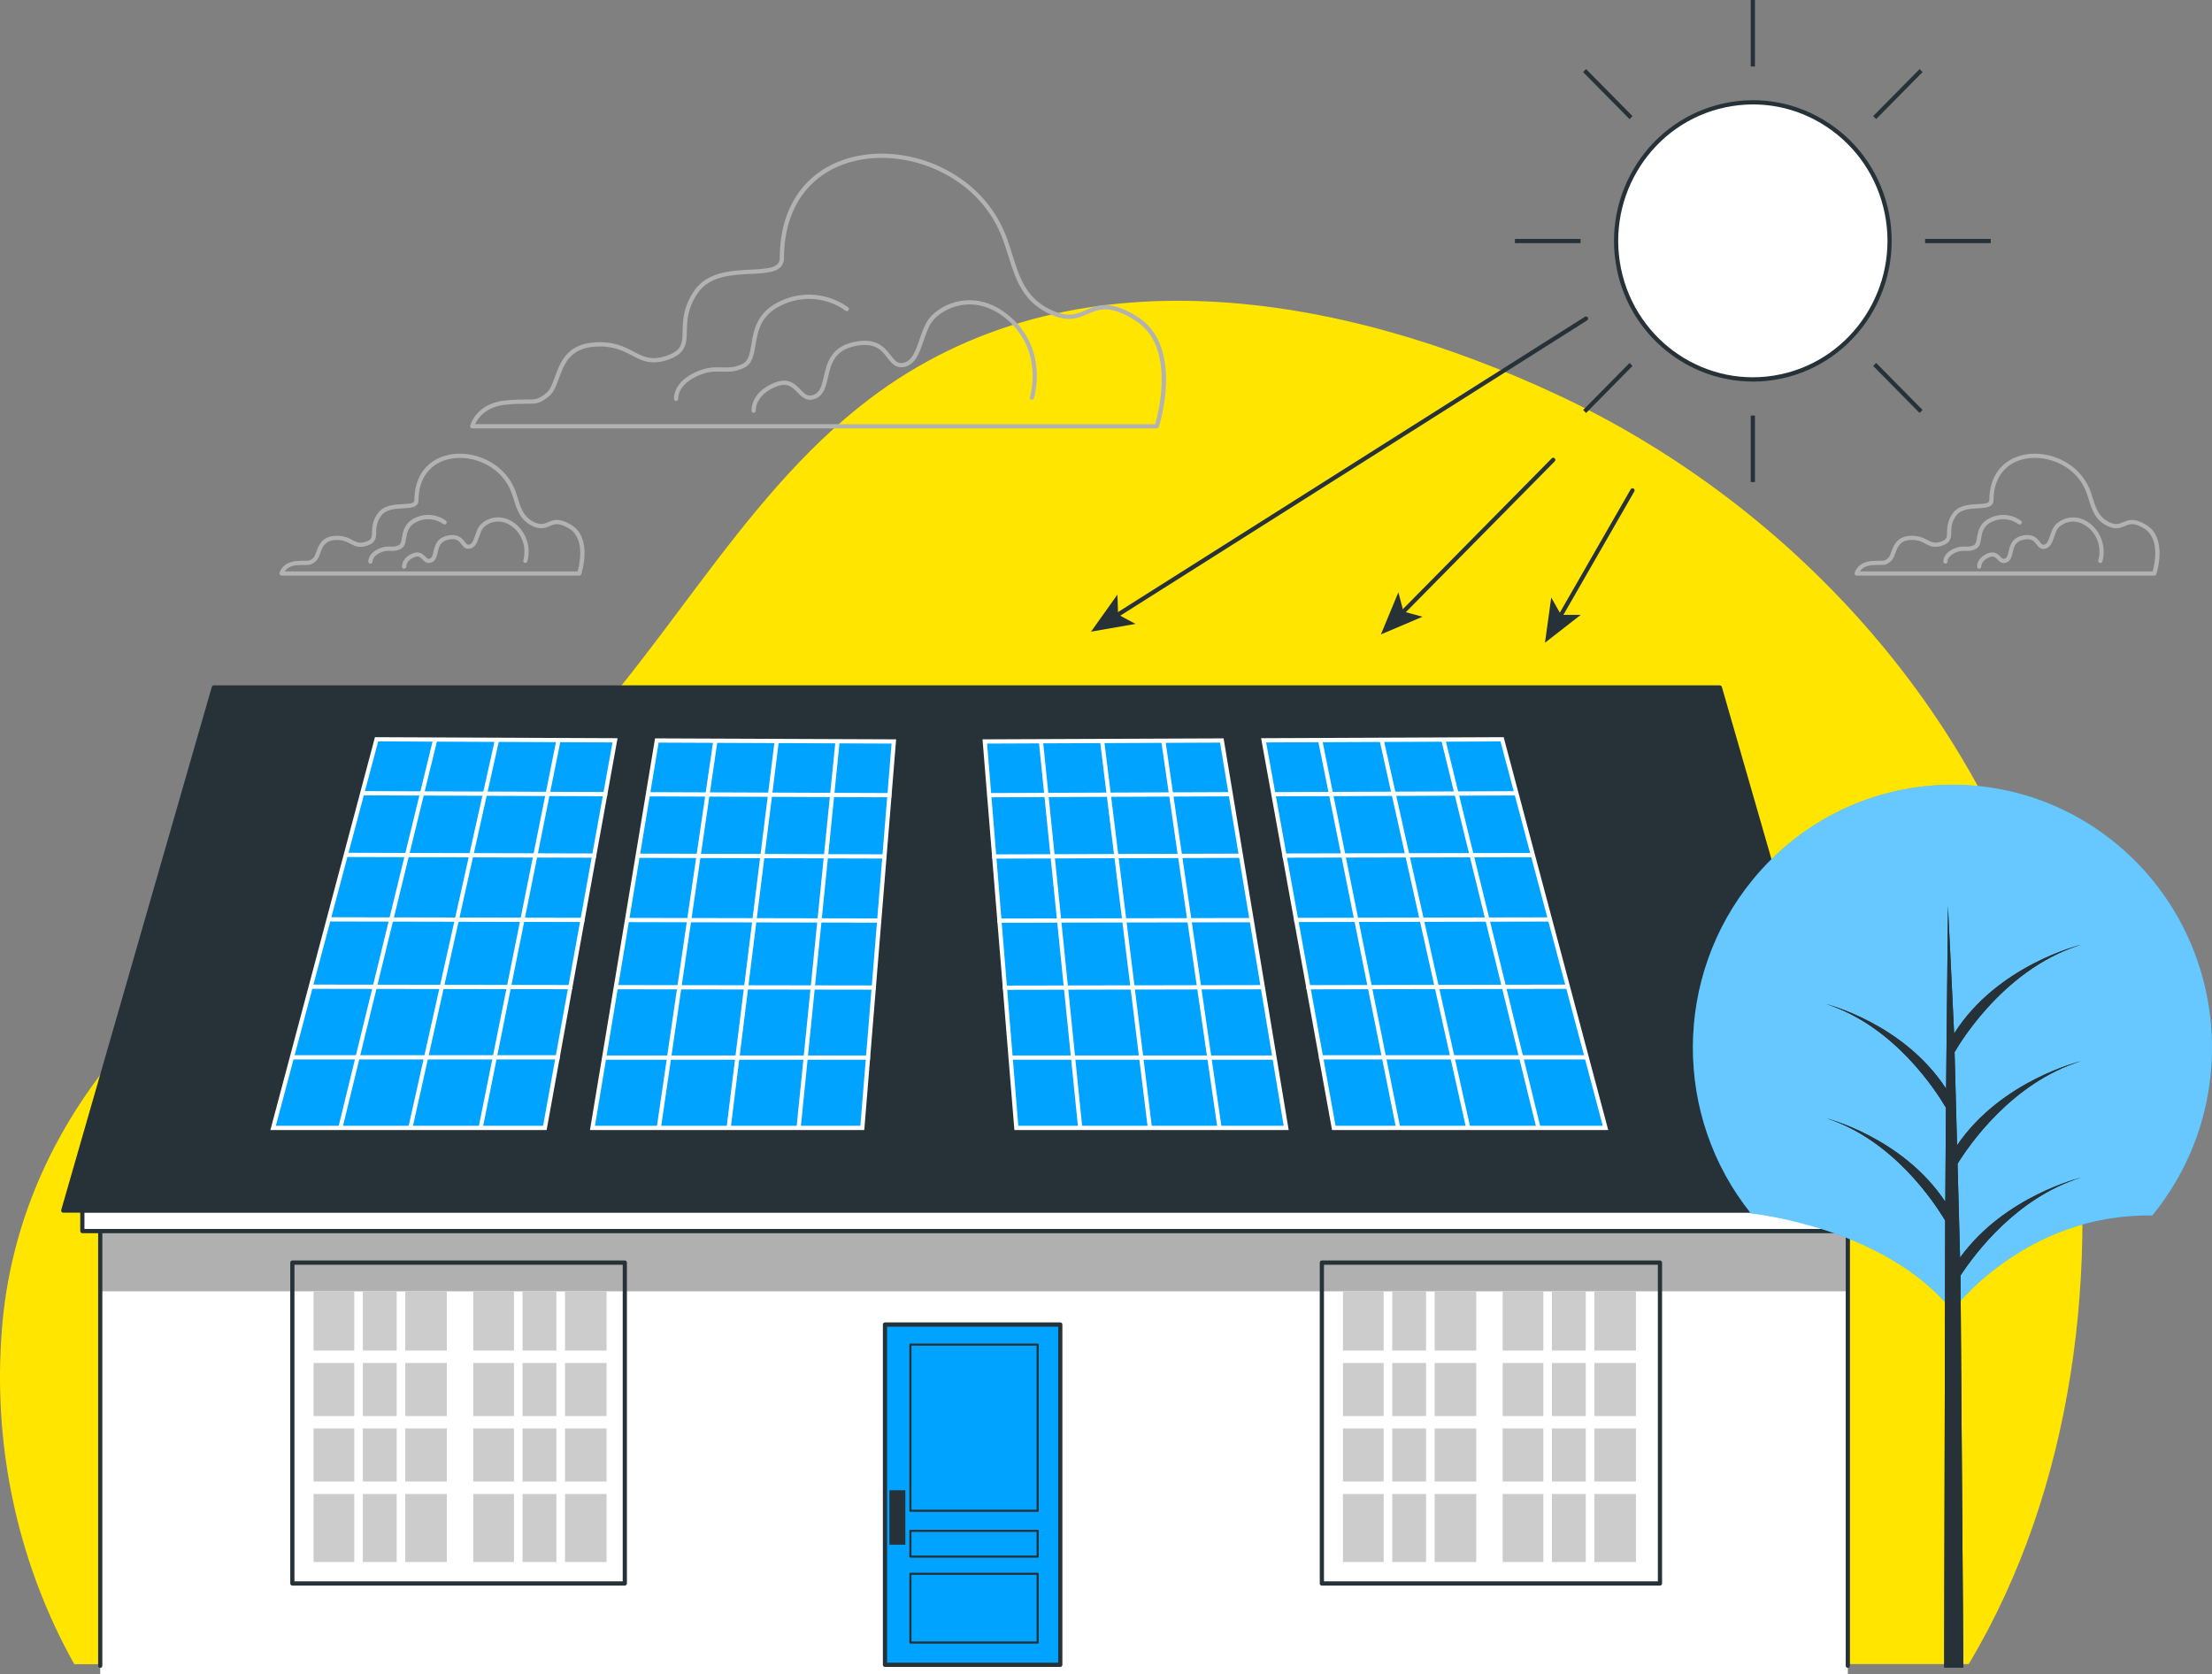 <?xml version="1.0" encoding="UTF-8"?> <svg xmlns="http://www.w3.org/2000/svg" width="181" height="137" viewBox="0 0 181 137" fill="none"><rect x="0" y="0" width="181" height="137" fill="#808080" stroke="none"/><g clip-path="url(#clip0_304_12085)"><path d="M161.091 136.171C169.708 121.788 171.922 103.636 169.456 86.991C168.988 83.82 168.302 80.69 167.397 77.629C161.343 57.236 145.812 40.898 127.432 32.303C109.895 24.094 87.726 20.037 71.111 32.672C60.17 40.991 53.974 54.326 43.959 63.656C38.98 68.308 33.529 69.8 27.605 72.574C13.174 79.34 1.09 92.381 0.099 109.592C-0.494 118.896 1.591 128.171 6.08 136.18L161.091 136.171Z" fill="#FFE500"></path><path d="M94.649 35.055H38.64C38.588 35.055 38.537 35.031 38.506 34.989C38.475 34.947 38.461 34.892 38.475 34.839C38.492 34.763 38.963 32.991 41.395 32.764C42.182 32.691 42.708 32.695 43.096 32.691H43.103C43.863 32.691 44.045 32.691 44.708 32.155C45.021 31.901 45.199 31.417 45.402 30.853C45.839 29.659 46.378 28.169 48.636 28.02C50.22 27.912 51.089 28.371 51.859 28.775C52.663 29.2 53.298 29.534 54.556 29.106C55.821 28.678 55.834 28.075 55.858 27.076C55.879 26.199 55.903 25.106 56.814 23.78C57.872 22.241 59.841 22.144 61.425 22.064C62.947 21.987 63.806 21.907 63.806 21.092C63.806 16.577 66.277 13.448 70.421 12.717C74.847 11.933 80.544 14.287 82.42 19.575C82.509 19.822 82.592 20.069 82.671 20.32L82.825 20.81C83.447 22.791 83.987 24.504 86.189 25.444C87.45 25.99 88.134 25.691 88.859 25.374C89.821 24.956 90.814 24.521 93.027 25.886C94.656 26.888 95.481 28.779 95.412 31.348C95.361 33.266 94.842 34.864 94.821 34.93C94.797 34.999 94.732 35.048 94.659 35.048L94.649 35.055ZM38.887 34.707H94.525C94.783 33.823 96.247 28.284 92.845 26.189C90.784 24.918 89.914 25.297 88.993 25.698C88.234 26.029 87.447 26.37 86.055 25.767C83.708 24.765 83.121 22.899 82.499 20.918L82.344 20.427C82.269 20.184 82.186 19.944 82.1 19.696C80.286 14.579 74.767 12.306 70.483 13.061C66.521 13.761 64.153 16.765 64.153 21.096C64.153 22.279 62.899 22.342 61.446 22.412C59.858 22.492 58.061 22.579 57.099 23.978C56.247 25.217 56.222 26.251 56.205 27.083C56.181 28.075 56.164 28.928 54.669 29.437C53.274 29.91 52.511 29.51 51.704 29.085C50.975 28.702 50.154 28.267 48.663 28.368C46.629 28.504 46.151 29.816 45.728 30.975C45.516 31.56 45.313 32.114 44.924 32.427C44.169 33.039 43.88 33.039 43.107 33.039C43.1 33.039 43.093 33.039 43.086 33.039C42.708 33.039 42.193 33.039 41.426 33.109C39.712 33.266 39.083 34.258 38.887 34.703V34.707Z" fill="#B2B2B2"></path><path d="M61.665 33.781C61.576 33.781 61.501 33.712 61.494 33.621C61.49 33.558 61.401 32.093 63.394 31.309C64.514 30.867 65.057 31.428 65.493 31.873C65.895 32.288 66.15 32.511 66.655 32.274C67.122 32.054 67.256 31.477 67.411 30.808C67.658 29.736 67.967 28.399 69.854 27.988C71.73 27.581 72.393 28.441 72.878 29.068C73.225 29.513 73.441 29.764 73.867 29.698C74.63 29.579 74.929 28.695 75.249 27.759C75.445 27.181 75.647 26.586 75.974 26.133C76.455 25.461 77.551 24.723 78.905 24.587C79.874 24.49 81.348 24.678 82.87 26.105C85.763 28.824 84.616 32.552 84.605 32.591C84.578 32.681 84.478 32.733 84.389 32.702C84.299 32.674 84.248 32.573 84.279 32.483C84.289 32.448 85.368 28.922 82.64 26.359C81.214 25.019 79.843 24.842 78.942 24.932C77.699 25.054 76.678 25.747 76.255 26.335C75.96 26.746 75.767 27.317 75.579 27.87C75.242 28.862 74.895 29.886 73.926 30.039C73.276 30.14 72.939 29.705 72.613 29.28C72.135 28.664 71.596 27.968 69.929 28.326C68.256 28.688 67.998 29.806 67.751 30.885C67.582 31.609 67.424 32.295 66.806 32.587C66.06 32.935 65.634 32.5 65.256 32.117C64.834 31.682 64.432 31.275 63.524 31.633C61.779 32.322 61.841 33.544 61.844 33.597C61.851 33.691 61.779 33.774 61.686 33.781C61.683 33.781 61.679 33.781 61.672 33.781H61.665Z" fill="#B2B2B2"></path><path d="M55.326 32.81C55.24 32.81 55.164 32.743 55.154 32.653C55.147 32.597 55.044 31.32 56.896 30.46C57.844 30.018 58.514 30.042 59.105 30.06C59.655 30.077 60.126 30.091 60.769 29.767C61.26 29.52 61.36 28.925 61.483 28.176C61.679 27.003 61.923 25.541 63.823 24.653C65.627 23.78 67.765 23.968 69.397 25.144C69.476 25.2 69.493 25.308 69.438 25.388C69.383 25.468 69.276 25.485 69.198 25.43C67.668 24.326 65.665 24.152 63.968 24.97C62.229 25.785 62.013 27.087 61.82 28.235C61.69 29.015 61.566 29.753 60.92 30.081C60.202 30.442 59.662 30.425 59.092 30.411C58.511 30.394 57.913 30.373 57.037 30.78C55.419 31.532 55.491 32.58 55.494 32.625C55.501 32.719 55.432 32.806 55.34 32.813C55.333 32.813 55.329 32.813 55.322 32.813L55.326 32.81Z" fill="#B2B2B2"></path><path d="M47.395 47.103H23.036C22.985 47.103 22.933 47.079 22.902 47.037C22.871 46.995 22.857 46.94 22.871 46.888C22.878 46.853 23.095 46.017 24.225 45.913C24.579 45.882 24.812 45.882 24.988 45.885C25.304 45.885 25.359 45.888 25.617 45.673C25.733 45.575 25.809 45.366 25.888 45.147C26.077 44.628 26.335 43.922 27.383 43.849C28.098 43.8 28.503 44.012 28.829 44.186C29.173 44.367 29.417 44.496 29.936 44.325C30.427 44.162 30.434 43.967 30.444 43.535C30.455 43.163 30.465 42.648 30.881 42.045C31.369 41.332 32.255 41.286 32.967 41.252C33.623 41.22 33.908 41.178 33.908 40.928C33.908 38.912 35.014 37.516 36.867 37.189C38.832 36.841 41.361 37.889 42.193 40.235C42.237 40.357 42.272 40.461 42.303 40.559L42.371 40.775C42.633 41.614 42.859 42.338 43.766 42.755C44.275 42.975 44.54 42.86 44.849 42.728C45.268 42.547 45.746 42.345 46.746 42.95C48.512 44.026 47.601 46.863 47.563 46.985C47.539 47.055 47.474 47.103 47.402 47.103H47.395ZM23.308 46.755H47.268C47.416 46.226 47.91 44.068 46.567 43.25C45.715 42.731 45.357 42.884 44.983 43.048C44.65 43.191 44.272 43.354 43.626 43.072C42.578 42.592 42.316 41.76 42.041 40.879L41.973 40.667C41.942 40.569 41.907 40.472 41.873 40.371C41.096 38.174 38.746 37.21 36.922 37.53C35.248 37.826 34.248 39.097 34.248 40.924C34.248 41.533 33.602 41.565 32.98 41.596C32.31 41.631 31.554 41.669 31.159 42.24C30.805 42.755 30.795 43.173 30.785 43.539C30.774 43.988 30.764 44.412 30.039 44.653C29.386 44.868 29.039 44.687 28.668 44.492C28.348 44.325 28.022 44.151 27.4 44.193C26.575 44.249 26.386 44.764 26.204 45.262C26.108 45.526 26.015 45.777 25.83 45.934C25.493 46.219 25.349 46.233 24.977 46.23C24.812 46.23 24.589 46.226 24.249 46.257C23.703 46.306 23.431 46.56 23.304 46.752L23.308 46.755Z" fill="#B2B2B2"></path><path d="M33.066 46.543C32.977 46.543 32.901 46.473 32.894 46.383C32.894 46.351 32.85 45.648 33.784 45.279C34.331 45.063 34.616 45.352 34.805 45.547C34.973 45.721 35.042 45.777 35.2 45.7C35.351 45.627 35.403 45.436 35.475 45.129C35.581 44.66 35.729 44.019 36.612 43.828C37.489 43.639 37.812 44.057 38.028 44.332C38.176 44.524 38.241 44.59 38.368 44.569C38.623 44.527 38.732 44.249 38.887 43.793C38.973 43.535 39.066 43.267 39.217 43.055C39.44 42.745 39.942 42.404 40.564 42.341C41.004 42.299 41.677 42.383 42.364 43.027C43.141 43.779 43.44 44.896 43.148 45.941C43.12 46.035 43.028 46.087 42.935 46.059C42.842 46.031 42.791 45.937 42.818 45.843C43.076 44.92 42.811 43.939 42.131 43.278C41.663 42.839 41.134 42.63 40.598 42.682C40.086 42.731 39.67 43.013 39.499 43.253C39.378 43.42 39.296 43.664 39.217 43.897C39.069 44.332 38.901 44.827 38.423 44.903C38.086 44.955 37.911 44.733 37.76 44.538C37.55 44.266 37.351 44.012 36.688 44.158C36.021 44.304 35.922 44.739 35.815 45.199C35.739 45.523 35.664 45.861 35.351 46.007C34.963 46.188 34.736 45.954 34.568 45.78C34.386 45.592 34.255 45.46 33.918 45.592C33.231 45.864 33.245 46.33 33.248 46.348C33.252 46.442 33.18 46.525 33.087 46.532C33.083 46.532 33.08 46.532 33.077 46.532L33.066 46.543Z" fill="#B2B2B2"></path><path d="M30.31 46.129C30.224 46.129 30.149 46.062 30.139 45.972C30.139 45.944 30.084 45.324 30.953 44.917C31.389 44.712 31.692 44.719 31.96 44.726C32.193 44.733 32.376 44.736 32.633 44.607C32.795 44.527 32.833 44.329 32.891 43.988C32.977 43.483 33.09 42.79 33.967 42.379C34.781 41.983 35.746 42.07 36.485 42.602C36.561 42.658 36.581 42.766 36.526 42.846C36.471 42.926 36.365 42.943 36.286 42.888C35.65 42.428 34.819 42.355 34.114 42.696C33.4 43.03 33.31 43.57 33.231 44.047C33.169 44.412 33.111 44.757 32.788 44.921C32.455 45.088 32.2 45.081 31.953 45.074C31.702 45.067 31.462 45.06 31.101 45.23C30.468 45.53 30.482 45.923 30.486 45.941C30.492 46.035 30.42 46.118 30.328 46.125C30.324 46.125 30.317 46.125 30.314 46.125L30.31 46.129Z" fill="#B2B2B2"></path><path d="M176.279 47.103H151.92C151.868 47.103 151.817 47.079 151.786 47.037C151.755 46.995 151.741 46.94 151.755 46.887C151.765 46.853 151.978 46.017 153.109 45.913C153.463 45.881 153.696 45.881 153.868 45.885C154.181 45.888 154.236 45.888 154.493 45.672C154.61 45.575 154.686 45.366 154.768 45.143C154.957 44.628 155.218 43.918 156.263 43.848C156.978 43.8 157.383 44.012 157.71 44.186C158.05 44.367 158.297 44.496 158.813 44.325C159.304 44.162 159.311 43.963 159.321 43.532C159.332 43.159 159.345 42.647 159.754 42.045C160.242 41.331 161.125 41.286 161.837 41.252C162.493 41.22 162.778 41.178 162.778 40.928C162.778 38.916 163.884 37.516 165.737 37.189C167.702 36.841 170.235 37.885 171.07 40.235C171.1 40.322 171.128 40.409 171.155 40.493L171.176 40.559L171.248 40.782C171.513 41.617 171.74 42.341 172.647 42.755C173.155 42.978 173.42 42.86 173.733 42.727C174.152 42.546 174.629 42.344 175.626 42.954C177.389 44.029 176.481 46.867 176.444 46.988C176.42 47.058 176.354 47.107 176.282 47.107L176.279 47.103ZM152.191 46.755H176.148C176.292 46.226 176.787 44.068 175.447 43.25C174.598 42.731 174.258 42.877 173.863 43.048C173.53 43.191 173.152 43.354 172.506 43.072C171.458 42.595 171.193 41.763 170.918 40.886L170.826 40.597C170.798 40.514 170.771 40.43 170.743 40.346C169.97 38.171 167.62 37.203 165.795 37.527C164.122 37.822 163.122 39.093 163.122 40.921C163.122 41.53 162.476 41.561 161.854 41.593C161.187 41.627 160.428 41.666 160.036 42.237C159.682 42.752 159.672 43.17 159.665 43.535C159.655 43.984 159.641 44.409 158.919 44.649C158.266 44.865 157.919 44.684 157.552 44.489C157.236 44.322 156.906 44.148 156.287 44.19C155.466 44.245 155.277 44.76 155.091 45.258C154.995 45.523 154.902 45.773 154.713 45.934C154.377 46.219 154.232 46.233 153.865 46.226C153.7 46.226 153.476 46.222 153.14 46.254C152.593 46.303 152.322 46.557 152.195 46.748L152.191 46.755Z" fill="#B2B2B2"></path><path d="M161.946 46.543C161.857 46.543 161.782 46.473 161.775 46.383C161.775 46.351 161.73 45.648 162.665 45.279C163.211 45.063 163.496 45.352 163.685 45.547C163.854 45.721 163.919 45.777 164.08 45.7C164.231 45.627 164.283 45.436 164.355 45.13C164.462 44.66 164.609 44.019 165.493 43.828C166.369 43.639 166.692 44.057 166.905 44.332C167.053 44.524 167.118 44.59 167.245 44.569C167.503 44.527 167.613 44.249 167.767 43.793C167.853 43.535 167.946 43.267 168.097 43.058C168.321 42.748 168.822 42.407 169.441 42.348C169.881 42.306 170.554 42.386 171.245 43.034C172.021 43.789 172.317 44.903 172.025 45.947C171.997 46.038 171.904 46.094 171.812 46.066C171.719 46.038 171.667 45.944 171.695 45.85C171.953 44.931 171.691 43.946 171.008 43.285C170.537 42.846 170.004 42.637 169.475 42.689C168.967 42.741 168.547 43.02 168.376 43.26C168.255 43.427 168.173 43.671 168.094 43.904C167.946 44.339 167.778 44.837 167.297 44.91C166.953 44.966 166.785 44.74 166.633 44.541C166.427 44.273 166.231 44.019 165.565 44.162C164.898 44.308 164.795 44.743 164.692 45.203C164.616 45.526 164.541 45.864 164.228 46.01C163.84 46.191 163.613 45.958 163.445 45.784C163.262 45.596 163.132 45.464 162.795 45.596C162.108 45.867 162.122 46.334 162.125 46.351C162.129 46.445 162.056 46.529 161.964 46.536C161.96 46.536 161.957 46.536 161.953 46.536L161.946 46.543Z" fill="#B2B2B2"></path><path d="M159.187 46.129C159.101 46.129 159.026 46.062 159.015 45.972C159.015 45.944 158.96 45.324 159.83 44.917C160.266 44.712 160.569 44.719 160.84 44.726C161.074 44.733 161.259 44.736 161.514 44.607C161.675 44.527 161.713 44.329 161.771 43.988C161.857 43.483 161.971 42.79 162.843 42.383C163.661 41.986 164.627 42.07 165.365 42.606C165.445 42.661 165.462 42.769 165.407 42.849C165.352 42.929 165.245 42.947 165.166 42.891C164.531 42.432 163.696 42.358 162.991 42.7C162.28 43.03 162.19 43.573 162.111 44.05C162.05 44.416 161.995 44.761 161.668 44.924C161.335 45.091 161.081 45.084 160.83 45.077C160.575 45.07 160.338 45.063 159.974 45.234C159.342 45.533 159.356 45.927 159.359 45.944C159.366 46.038 159.294 46.122 159.201 46.129C159.198 46.129 159.191 46.129 159.187 46.129Z" fill="#B2B2B2"></path><path d="M114.71 50.351C114.665 50.351 114.62 50.334 114.589 50.299C114.521 50.229 114.521 50.121 114.589 50.052L126.973 37.506C127.042 37.436 127.148 37.436 127.217 37.506C127.286 37.575 127.286 37.683 127.217 37.753L114.833 50.299C114.799 50.334 114.754 50.351 114.713 50.351H114.71Z" fill="#263238"></path><path d="M112.995 51.914L114.424 48.464L114.84 50.045L116.4 50.466L112.995 51.914Z" fill="#263238"></path><path d="M127.64 50.644C127.609 50.644 127.581 50.637 127.554 50.619C127.471 50.57 127.444 50.466 127.492 50.383L133.433 40.04C133.481 39.956 133.584 39.929 133.667 39.977C133.749 40.026 133.777 40.13 133.729 40.214L127.788 50.556C127.757 50.612 127.698 50.644 127.64 50.644Z" fill="#263238"></path><path d="M126.42 52.593L126.932 48.889L127.733 50.313H129.348L126.42 52.593Z" fill="#263238"></path><path d="M91.333 50.56C91.275 50.56 91.22 50.532 91.189 50.477C91.137 50.396 91.162 50.288 91.244 50.236L129.688 25.921C129.767 25.872 129.873 25.896 129.925 25.976C129.976 26.056 129.952 26.164 129.87 26.216L91.426 50.532C91.399 50.55 91.368 50.56 91.337 50.56H91.333Z" fill="#263238"></path><path d="M89.275 51.688L91.436 48.652L91.488 50.288L92.914 51.054L89.275 51.688Z" fill="#263238"></path><path d="M143.429 31.045C149.608 31.045 154.617 25.97 154.617 19.71C154.617 13.45 149.608 8.376 143.429 8.376C137.25 8.376 132.241 13.45 132.241 19.71C132.241 25.97 137.25 31.045 143.429 31.045Z" fill="white"></path><path d="M143.426 31.222C138.158 31.222 133.42 27.484 132.306 22.056C131.031 15.843 134.983 9.737 141.117 8.445C144.085 7.819 147.12 8.403 149.659 10.088C152.198 11.773 153.933 14.36 154.552 17.371C155.827 23.585 151.875 29.691 145.745 30.982C144.968 31.146 144.192 31.226 143.429 31.226L143.426 31.222ZM141.185 8.783C135.237 10.036 131.406 15.957 132.643 21.983C133.88 28.009 139.721 31.891 145.673 30.637C151.621 29.384 155.452 23.463 154.215 17.437C153.617 14.52 151.93 12.01 149.47 10.377C147.01 8.741 144.068 8.177 141.185 8.783Z" fill="#263238"></path><path d="M143.601 0H143.257V5.441H143.601V0Z" fill="#263238"></path><path d="M143.601 34.004H143.257V39.445H143.601V34.004Z" fill="#263238"></path><path d="M162.895 19.55H157.524V19.898H162.895V19.55Z" fill="#263238"></path><path d="M129.33 19.55H123.96V19.898H129.33V19.55Z" fill="#263238"></path><path d="M157.073 5.653L153.275 9.5L153.518 9.746L157.316 5.899L157.073 5.653Z" fill="#263238"></path><path d="M133.342 29.699L129.544 33.547L129.787 33.793L133.585 29.945L133.342 29.699Z" fill="#263238"></path><path d="M129.782 5.653L129.539 5.899L133.34 9.749L133.583 9.503L129.782 5.653Z" fill="#263238"></path><path d="M153.517 29.697L153.274 29.943L157.072 33.791L157.315 33.544L153.517 29.697Z" fill="#263238"></path><path d="M151.202 99.728H8.202V137H151.202V99.728Z" fill="white"></path><path opacity="0.31" d="M151.202 99.031H8.202V105.666H151.202V99.031Z" fill="black"></path><path d="M151.202 136.478C151.105 136.478 151.03 136.401 151.03 136.304V99.205H8.374V136.304C8.374 136.401 8.298 136.478 8.202 136.478C8.106 136.478 8.03 136.401 8.03 136.304V99.031C8.03 98.934 8.106 98.857 8.202 98.857H151.202C151.298 98.857 151.373 98.934 151.373 99.031V136.304C151.373 136.401 151.298 136.478 151.202 136.478Z" fill="#263238"></path><path d="M152.669 99.031H6.738V100.737H152.669V99.031Z" fill="white"></path><path d="M152.669 100.911H6.738C6.642 100.911 6.567 100.834 6.567 100.737V99.031C6.567 98.934 6.642 98.857 6.738 98.857H152.669C152.765 98.857 152.841 98.934 152.841 99.031V100.737C152.841 100.834 152.765 100.911 152.669 100.911ZM6.91 100.563H152.497V99.205H6.91V100.563Z" fill="#263238"></path><path d="M153.054 99.059H5.175L17.497 56.255H140.728L153.054 99.059Z" fill="#263238"></path><path d="M153.054 99.233H5.175C5.12 99.233 5.068 99.209 5.037 99.164C5.006 99.118 4.996 99.063 5.01 99.01L17.332 56.206C17.353 56.133 17.421 56.081 17.497 56.081H140.728C140.804 56.081 140.872 56.133 140.893 56.206L153.219 99.01C153.232 99.063 153.222 99.118 153.191 99.164C153.16 99.209 153.109 99.233 153.054 99.233ZM5.405 98.885H152.827L140.601 56.429H17.628L5.405 98.885Z" fill="#263238"></path><path d="M44.584 92.295H22.349L30.812 60.495L50.326 60.579L44.584 92.295Z" fill="#00A3FF"></path><path d="M44.729 92.469H22.125L30.681 60.321L50.532 60.405L44.729 92.469ZM22.572 92.121H44.44L50.12 60.753L30.943 60.669L22.572 92.121Z" fill="white"></path><path d="M35.435 60.515L27.695 92.202L28.029 92.285L35.769 60.599L35.435 60.515Z" fill="white"></path><path d="M40.494 60.545L33.423 92.203L33.758 92.28L40.829 60.622L40.494 60.545Z" fill="white"></path><path d="M45.524 60.569L39.17 92.212L39.506 92.281L45.861 60.639L45.524 60.569Z" fill="white"></path><path d="M29.676 64.734L29.675 65.082L49.68 65.157L49.681 64.809L29.676 64.734Z" fill="white"></path><path d="M28.322 69.779L28.321 70.127L48.76 70.185L48.761 69.837L28.322 69.779Z" fill="white"></path><path d="M26.922 75.056L26.921 75.404L47.816 75.449L47.817 75.101L26.922 75.056Z" fill="white"></path><path d="M25.46 80.566L25.46 80.914L46.829 80.948L46.83 80.6L25.46 80.566Z" fill="white"></path><path d="M45.79 86.346H23.923V86.694H45.79V86.346Z" fill="white"></path><path d="M70.558 92.295H48.477L53.745 60.593L73.139 60.673L70.558 92.295Z" fill="#00A3FF"></path><path d="M70.716 92.469H48.275L53.601 60.419L73.328 60.498L70.72 92.469H70.716ZM48.68 92.121H70.4L72.953 60.847L53.893 60.767L48.684 92.121H48.68Z" fill="white"></path><path d="M58.362 60.624L53.747 92.206L54.087 92.257L58.702 60.675L58.362 60.624Z" fill="white"></path><path d="M63.382 60.656L59.457 92.218L59.798 92.261L63.723 60.7L63.382 60.656Z" fill="white"></path><path d="M68.36 60.681L65.18 92.227L65.522 92.262L68.701 60.717L68.36 60.681Z" fill="white"></path><path d="M53.048 64.819L53.047 65.167L72.932 65.241L72.933 64.892L53.048 64.819Z" fill="white"></path><path d="M52.205 69.849L52.204 70.197L72.515 70.254L72.516 69.906L52.205 69.849Z" fill="white"></path><path d="M51.332 75.109L51.331 75.457L72.089 75.501L72.09 75.153L51.332 75.109Z" fill="white"></path><path d="M50.426 80.604L50.425 80.952L71.65 80.986L71.651 80.638L50.426 80.604Z" fill="white"></path><path d="M71.187 86.367H49.471V86.715H71.187V86.367Z" fill="white"></path><path d="M109.139 92.295H131.371L122.908 60.495L103.398 60.579L109.139 92.295Z" fill="#00A3FF"></path><path d="M131.595 92.469H108.995L103.191 60.405L123.039 60.321L123.073 60.45L131.595 92.469ZM109.284 92.121H131.148L122.778 60.669L103.604 60.753L109.284 92.121Z" fill="white"></path><path d="M118.273 60.507L117.939 60.591L125.707 92.271L126.04 92.187L118.273 60.507Z" fill="white"></path><path d="M113.227 60.536L112.892 60.612L119.958 92.272L120.293 92.195L113.227 60.536Z" fill="white"></path><path d="M108.198 60.561L107.861 60.63L114.227 92.271L114.563 92.201L108.198 60.561Z" fill="white"></path><path d="M124.046 64.74L104.038 64.817L104.039 65.165L124.047 65.088L124.046 64.74Z" fill="white"></path><path d="M125.394 69.796L104.952 69.836L104.953 70.184L125.395 70.144L125.394 69.796Z" fill="white"></path><path d="M126.796 75.064L105.9 75.105L105.901 75.453L126.796 75.412L126.796 75.064Z" fill="white"></path><path d="M128.263 80.568L106.894 80.61L106.894 80.958L128.264 80.916L128.263 80.568Z" fill="white"></path><path d="M129.798 86.346H107.933V86.694H129.798V86.346Z" fill="white"></path><path d="M83.162 92.295H105.243L99.975 60.593L80.582 60.673L83.162 92.295Z" fill="#00A3FF"></path><path d="M105.446 92.469H83.004L80.396 60.498L100.123 60.419L105.449 92.469H105.446ZM83.32 92.121H105.04L99.831 60.767L80.77 60.847L83.323 92.121H83.32Z" fill="white"></path><path d="M95.365 60.63L95.025 60.68L99.613 92.266L99.953 92.215L95.365 60.63Z" fill="white"></path><path d="M90.359 60.653L90.018 60.696L93.915 92.26L94.256 92.217L90.359 60.653Z" fill="white"></path><path d="M85.35 60.676L85.008 60.712L88.214 92.255L88.556 92.219L85.35 60.676Z" fill="white"></path><path d="M100.67 64.817L80.789 64.894L80.79 65.242L100.672 65.165L100.67 64.817Z" fill="white"></path><path d="M101.513 69.85L81.202 69.911L81.203 70.259L101.514 70.198L101.513 69.85Z" fill="white"></path><path d="M102.382 75.119L81.624 75.159L81.625 75.507L102.383 75.467L102.382 75.119Z" fill="white"></path><path d="M103.296 80.606L82.067 80.648L82.068 80.996L103.297 80.954L103.296 80.606Z" fill="white"></path><path d="M104.25 86.367H82.533V86.715H104.25V86.367Z" fill="white"></path><path d="M86.76 108.385H72.414V136.227H86.76V108.385Z" fill="#00A3FF"></path><path d="M86.76 136.401H72.414C72.317 136.401 72.242 136.325 72.242 136.227V108.385C72.242 108.288 72.317 108.211 72.414 108.211H86.76C86.856 108.211 86.931 108.288 86.931 108.385V136.227C86.931 136.325 86.856 136.401 86.76 136.401ZM72.586 136.053H86.588V108.559H72.586V136.053Z" fill="#263238"></path><path d="M84.908 123.713H74.496C74.448 123.713 74.41 123.674 74.41 123.625V110.028C74.41 109.979 74.448 109.941 74.496 109.941H84.908C84.956 109.941 84.993 109.979 84.993 110.028V123.625C84.993 123.674 84.956 123.713 84.908 123.713ZM74.582 123.538H84.822V110.115H74.582V123.538Z" fill="#263238"></path><path d="M84.908 134.494H74.496C74.448 134.494 74.41 134.455 74.41 134.407V128.781C74.41 128.732 74.448 128.694 74.496 128.694H84.908C84.956 128.694 84.993 128.732 84.993 128.781V134.407C84.993 134.455 84.956 134.494 84.908 134.494ZM74.582 134.32H84.822V128.868H74.582V134.32Z" fill="#263238"></path><path d="M84.908 127.462H74.496C74.448 127.462 74.41 127.423 74.41 127.375V125.265C74.41 125.216 74.448 125.178 74.496 125.178H84.908C84.956 125.178 84.993 125.216 84.993 125.265V127.375C84.993 127.423 84.956 127.462 84.908 127.462ZM74.582 127.288H84.822V125.352H74.582V127.288Z" fill="#263238"></path><path d="M74.08 121.944H72.778V126.4H74.08V121.944Z" fill="#263238"></path><path d="M36.564 116.889H33.162V121.23H36.564V116.889Z" fill="#CCCCCC"></path><path d="M32.458 105.663H29.692V110.512H32.458V105.663Z" fill="#CCCCCC"></path><path d="M32.458 111.532H29.692V115.873H32.458V111.532Z" fill="#CCCCCC"></path><path d="M36.564 111.532H33.162V115.873H36.564V111.532Z" fill="#CCCCCC"></path><path d="M32.458 116.889H29.692V121.23H32.458V116.889Z" fill="#CCCCCC"></path><path d="M36.564 105.663H33.162V110.512H36.564V105.663Z" fill="#CCCCCC"></path><path d="M32.458 122.25H29.692V127.817H32.458V122.25Z" fill="#CCCCCC"></path><path d="M36.564 122.25H33.162V127.817H36.564V122.25Z" fill="#CCCCCC"></path><path d="M28.988 122.25H25.658V127.817H28.988V122.25Z" fill="#CCCCCC"></path><path d="M28.988 116.889H25.658V121.23H28.988V116.889Z" fill="#CCCCCC"></path><path d="M28.988 111.532H25.658V115.873H28.988V111.532Z" fill="#CCCCCC"></path><path d="M28.988 105.663H25.658V110.512H28.988V105.663Z" fill="#CCCCCC"></path><path d="M49.635 116.889H46.234V121.23H49.635V116.889Z" fill="#CCCCCC"></path><path d="M45.526 105.663H42.76V110.512H45.526V105.663Z" fill="#CCCCCC"></path><path d="M45.526 111.532H42.76V115.873H45.526V111.532Z" fill="#CCCCCC"></path><path d="M49.635 111.532H46.234V115.873H49.635V111.532Z" fill="#CCCCCC"></path><path d="M45.526 116.889H42.76V121.23H45.526V116.889Z" fill="#CCCCCC"></path><path d="M49.635 105.663H46.234V110.512H49.635V105.663Z" fill="#CCCCCC"></path><path d="M45.526 122.25H42.76V127.817H45.526V122.25Z" fill="#CCCCCC"></path><path d="M49.635 122.25H46.234V127.817H49.635V122.25Z" fill="#CCCCCC"></path><path d="M42.055 122.25H38.726V127.817H42.055V122.25Z" fill="#CCCCCC"></path><path d="M42.055 116.889H38.726V121.23H42.055V116.889Z" fill="#CCCCCC"></path><path d="M42.055 111.532H38.726V115.873H42.055V111.532Z" fill="#CCCCCC"></path><path d="M42.055 105.663H38.726V110.512H42.055V105.663Z" fill="#CCCCCC"></path><path d="M51.127 129.745H23.923C23.826 129.745 23.751 129.669 23.751 129.571V103.317C23.751 103.219 23.826 103.143 23.923 103.143H51.127C51.223 103.143 51.298 103.219 51.298 103.317V129.571C51.298 129.669 51.223 129.745 51.127 129.745ZM24.094 129.397H50.955V103.491H24.094V129.397Z" fill="#263238"></path><path d="M120.795 116.889H117.393V121.23H120.795V116.889Z" fill="#CCCCCC"></path><path d="M116.689 105.663H113.923V110.512H116.689V105.663Z" fill="#CCCCCC"></path><path d="M116.689 111.532H113.923V115.873H116.689V111.532Z" fill="#CCCCCC"></path><path d="M120.795 111.532H117.393V115.873H120.795V111.532Z" fill="#CCCCCC"></path><path d="M116.689 116.889H113.923V121.23H116.689V116.889Z" fill="#CCCCCC"></path><path d="M120.795 105.663H117.393V110.512H120.795V105.663Z" fill="#CCCCCC"></path><path d="M116.689 122.25H113.923V127.817H116.689V122.25Z" fill="#CCCCCC"></path><path d="M120.795 122.25H117.393V127.817H120.795V122.25Z" fill="#CCCCCC"></path><path d="M113.218 122.25H109.889V127.817H113.218V122.25Z" fill="#CCCCCC"></path><path d="M113.218 116.889H109.889V121.23H113.218V116.889Z" fill="#CCCCCC"></path><path d="M113.218 111.532H109.889V115.873H113.218V111.532Z" fill="#CCCCCC"></path><path d="M113.218 105.663H109.889V110.512H113.218V105.663Z" fill="#CCCCCC"></path><path d="M133.863 116.889H130.461V121.23H133.863V116.889Z" fill="#CCCCCC"></path><path d="M129.756 105.663H126.99V110.512H129.756V105.663Z" fill="#CCCCCC"></path><path d="M129.756 111.532H126.99V115.873H129.756V111.532Z" fill="#CCCCCC"></path><path d="M133.863 111.532H130.461V115.873H133.863V111.532Z" fill="#CCCCCC"></path><path d="M129.756 116.889H126.99V121.23H129.756V116.889Z" fill="#CCCCCC"></path><path d="M133.863 105.663H130.461V110.512H133.863V105.663Z" fill="#CCCCCC"></path><path d="M129.756 122.25H126.99V127.817H129.756V122.25Z" fill="#CCCCCC"></path><path d="M133.863 122.25H130.461V127.817H133.863V122.25Z" fill="#CCCCCC"></path><path d="M126.286 122.25H122.956V127.817H126.286V122.25Z" fill="#CCCCCC"></path><path d="M126.286 116.889H122.956V121.23H126.286V116.889Z" fill="#CCCCCC"></path><path d="M126.286 111.532H122.956V115.873H126.286V111.532Z" fill="#CCCCCC"></path><path d="M126.286 105.663H122.956V110.512H126.286V105.663Z" fill="#CCCCCC"></path><path d="M135.828 129.745H108.164C108.067 129.745 107.992 129.669 107.992 129.571V103.317C107.992 103.219 108.067 103.143 108.164 103.143H135.828C135.924 103.143 136 103.219 136 103.317V129.571C136 129.669 135.924 129.745 135.828 129.745ZM108.335 129.397H135.656V103.491H108.335V129.397Z" fill="#263238"></path><path d="M143.288 99.289C143.288 99.289 154.215 100.385 159.751 107.247C159.751 107.247 165.603 99.296 176.11 99.463C183.598 90.314 182.347 76.749 173.317 69.167C164.287 61.581 150.896 62.848 143.412 71.997C136.942 79.902 136.887 91.341 143.285 99.31V99.292L143.288 99.289Z" fill="#00A3FF"></path><path opacity="0.4" d="M143.288 99.289C143.288 99.289 154.215 100.385 159.751 107.247C159.751 107.247 165.603 99.296 176.11 99.463C183.598 90.314 182.347 76.749 173.317 69.167C164.287 61.581 150.896 62.848 143.412 71.997C136.942 79.902 136.887 91.341 143.285 99.31V99.292L143.288 99.289Z" fill="white"></path><path d="M149.435 91.502C154.892 93.253 158.284 98.391 159.167 99.877L159.084 136.45H160.655L160.421 104.371C161.62 102.551 165.015 97.998 170.272 96.365C170.272 96.365 164.029 97.865 160.386 102.906L160.18 95.227C161.081 93.768 164.596 88.595 170.276 86.834C170.276 86.834 163.744 88.403 160.139 93.723L159.933 85.984L159.947 86.088C159.947 86.088 163.634 79.363 170.276 77.309C170.276 77.309 163.441 78.956 159.899 84.574L159.397 74.159L159.242 89.089C155.768 83.742 149.439 82.165 149.439 82.165C155.029 83.958 158.452 89.312 159.228 90.642L159.177 98.339C155.689 93.079 149.435 91.505 149.435 91.505V91.502Z" fill="#263238"></path><path d="M149.435 91.502C154.892 93.253 158.284 98.391 159.167 99.877L159.084 136.45H160.655L160.421 104.371C161.62 102.551 165.015 97.998 170.272 96.365C170.272 96.365 164.029 97.865 160.386 102.906L160.18 95.227C161.081 93.768 164.596 88.595 170.276 86.834C170.276 86.834 163.744 88.403 160.139 93.723L159.933 85.984L159.947 86.088C159.947 86.088 163.634 79.363 170.276 77.309C170.276 77.309 163.441 78.956 159.899 84.574L159.397 74.159L159.242 89.089C155.768 83.742 149.439 82.165 149.439 82.165C155.029 83.958 158.452 89.312 159.228 90.642L159.177 98.339C155.689 93.079 149.435 91.505 149.435 91.505V91.502Z" fill="#263238"></path></g><defs><clipPath id="clip0_304_12085"><rect width="181" height="137" fill="white"></rect></clipPath></defs></svg> 